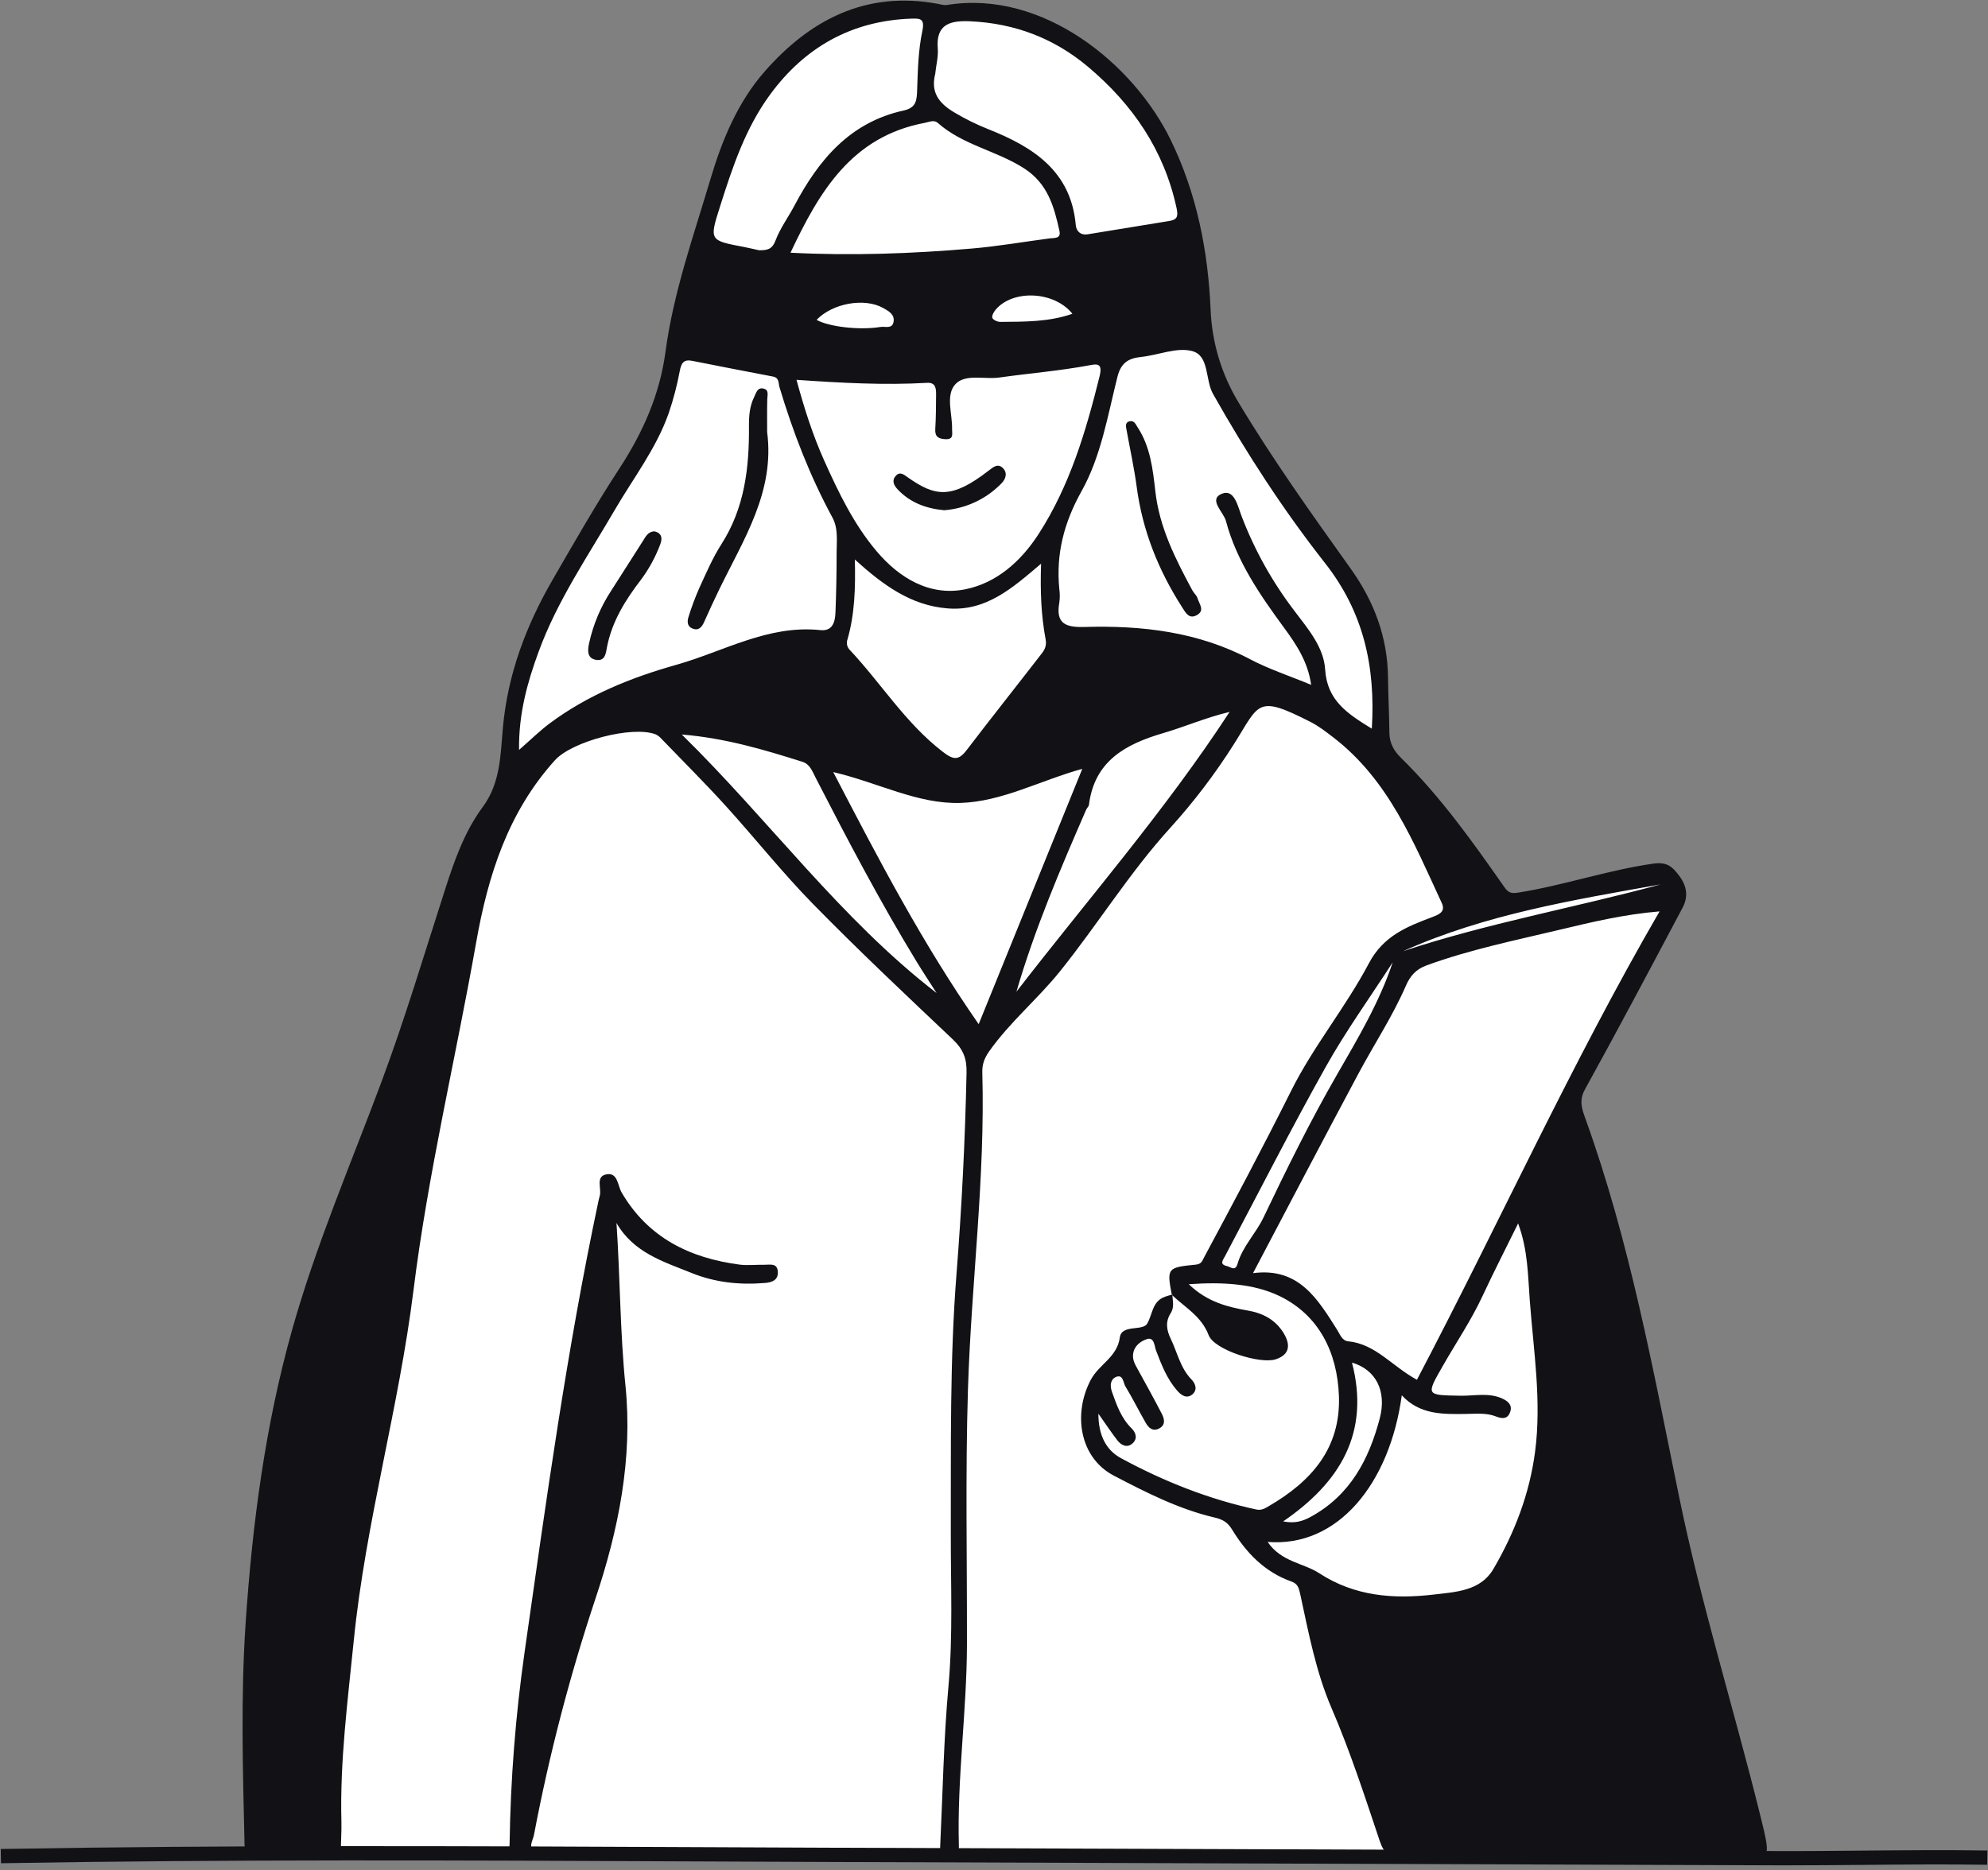 <svg height="271" viewBox="0 0 288 271" width="288" xmlns="http://www.w3.org/2000/svg"><rect x="0" y="0" width="288" height="271" fill="#808080" stroke="none"/><g fill="none" fill-rule="evenodd"><path d="m139.236 1.251 7.992 1.531 8.149 3.214 5.534 4.9 5.534 6.734 4.151 8.112 2.767 10.715 2.151 14.541 2.151 6.734 6.765 10.41 8.147 11.632 5.534 9.338 1.69 9.492 1.077 9.489 3.228 7.042 10.146 15.459 4.305.765 19.521-4.744 3.383 1.378 1.077 2.601-4.612 9.489-14.296 27.552 5.995 63.675-2.154 32.911-9.376 3.979-22.906 1.072-72.404-.613-80.857-.459-.616-14.848 8.147-52.654 7.379-33.368 13.067-43.929 4.151-12.247.307-9.643 3.383-10.713 6.611-12.093 9.53-15.154 3.228-9.797 3.228-15 2.767-9.949 3.996-11.021 5.534-7.96 7.227-5.51 7.84-2.755 5.38-.154 3.383.459z" fill="#fff"/><g fill="#111116"><path d="m169.759 187.62c-.733-3.848-.666-3.981 3.459-4.381.858-.083.922-.521 1.25-1.118 4.287-7.979 8.532-15.971 12.583-24.078 3.228-6.463 7.895-12.095 11.248-18.448 2.112-4 5.518-5.329 9.175-6.709 1.091-.411 1.967-.817 1.384-2.066-4.07-8.78-7.699-17.858-15.772-24.03-1.026-.785-2.075-1.596-3.212-2.177-7.904-4.025-7.379-2.686-11.144 3.249-2.716 4.291-5.798 8.342-9.212 12.107-5.878 6.472-10.473 13.932-15.931 20.735-3.254 4.057-7.3 7.386-10.309 11.659-.692.999-1.003 1.883-.973 3.019.433 15.324-1.596 30.537-2.075 45.81-.387 12.334-.125 24.687-.15 37.03-.018 9.737-1.441 19.417-1.171 29.159.032 1.091-.182 1.733-1.515 1.688s-1.222-.884-1.183-1.708c.364-7.676.5-15.369 1.19-23.015.669-7.409.323-14.807.341-22.202.032-12.499-.157-25.026.819-37.475.769-9.753 1.256-19.511 1.462-29.272.048-2.055-.521-3.403-1.988-4.792-6.814-6.449-13.651-12.885-20.215-19.583-4.476-4.567-8.462-9.604-12.765-14.343-2.998-3.292-6.15-6.429-9.244-9.643-.239-.277-.536-.498-.869-.65-3.42-1.256-12.071 1.019-14.557 3.775-6.788 7.529-9.685 16.667-11.407 26.404-2.97 16.807-6.977 33.473-9.076 50.379-2.121 17.085-6.938 33.655-8.652 50.76-.876 8.739-2.022 17.468-1.789 26.278.039 1.435-.099 2.985-.071 4.378.023 1.182-1.441.666-2.133.67-3.357.021-6.715-.041-10.07.034-1.335.028-1.727-.422-1.759-1.745-.247-10.697-.565-21.413.152-32.082.966-14.364 2.832-28.661 6.74-42.561 3.422-12.169 8.419-23.826 12.846-35.659 3.491-9.326 6.316-18.864 9.373-28.328 1.333-4.133 2.795-8.245 5.382-11.742 2.615-3.534 2.573-7.597 2.938-11.567.706-7.708 3.353-14.724 7.183-21.353 3.15-5.444 6.272-10.918 9.71-16.18 3.397-5.196 5.836-10.725 6.65-16.837 1.153-8.651 4.068-16.809 6.535-25.107 1.686-5.671 3.959-11.11 7.81-15.512 6.551-7.49 14.681-11.783 25.113-9.834.443.083.922.23 1.34.161 13.835-2.243 27.02 8.495 32.413 19.59 3.752 7.721 5.398 15.996 5.765 24.567.192 4.734 1.576 9.343 4.026 13.404 4.994 8.337 10.637 16.23 16.279 24.131 3.357 4.7 5.331 9.893 5.396 15.735.028 2.675.173 5.35.201 8.036.016 1.495.636 2.597 1.692 3.635 5.714 5.611 10.332 12.105 14.896 18.628.62.889.989 1.063 2.075.889 6.583-1.045 12.913-3.247 19.526-4.193 2.052-.292 2.797.427 3.807 1.773 1.137 1.518 1.305 3.042.475 4.61-4.676 8.819-9.35 17.64-14.174 26.381-.883 1.607-.353 2.925.108 4.206 6.408 17.785 9.788 36.307 13.556 54.716 3.18 15.539 7.907 30.656 11.721 46.028 1.898 7.643 1.517 6.199-4.822 6.199-15.666 0-31.33-.034-46.993.041-1.879 0-2.64-.487-3.265-2.349-2.17-6.463-4.266-12.956-6.975-19.234-2.276-5.281-3.327-10.92-4.54-16.501-.194-.895-.337-1.529-1.28-1.86-3.862-1.364-6.537-4.147-8.594-7.524-.653-1.072-1.358-1.469-2.536-1.747-5.186-1.215-9.934-3.635-14.589-6.066-5.031-2.629-5.944-9.042-3.323-13.93 1.192-2.223 3.802-3.235 4.183-6.098.256-1.931 3.3-.879 3.959-1.995.8-1.35.703-3.228 2.583-3.903.346-.126.706-.218 1.058-.324.053.918.327 1.837-.231 2.709-.793 1.219-.609 2.445 0 3.692.955 1.986 1.384 4.229 2.998 5.896.639.661.904 1.559.115 2.197-.789.638-1.556.14-2.163-.553-1.501-1.711-2.287-3.772-3.085-5.857-.231-.618-.231-1.993-1.351-1.607-.862.296-1.819.957-1.962 2.163-.095.797.242 1.424.602 2.066 1.204 2.19 2.414 4.362 3.563 6.592.397.767.567 1.658-.461 2.149-.862.418-1.46-.14-1.845-.801-1.019-1.761-1.916-3.596-2.972-5.331-.325-.535-.323-1.777-1.34-1.378-.789.315-.952 1.192-.616 2.144.678 1.924 1.34 3.825 2.845 5.311.673.661.892 1.536.118 2.204s-1.614.257-2.17-.459c-.881-1.148-1.679-2.349-2.753-3.869 0 3.04 1.056 5.249 3.274 6.449 6.18 3.352 12.696 5.944 19.618 7.439.761.165 1.296-.2 1.81-.498 6.131-3.57 10.415-8.351 10.146-15.946-.231-6.378-2.938-11.746-8.608-14.486-3.703-1.789-8.262-2.066-13.143-1.715 2.679 2.59 5.64 3.302 8.594 3.823 2.278.402 4.049 1.412 5.188 3.334.922 1.545.922 3.04-1.199 3.724-2.251.728-8.875-1.343-9.705-3.497-1.047-2.762-3.426-4.016-5.331-5.839zm35.51 12.3c11.894-22.629 22.367-45.817 35.15-67.865-5.147.429-9.8 1.545-14.46 2.656-6.484 1.55-13.021 2.875-19.309 5.173-1.559.569-2.393 1.573-2.998 2.985-1.923 4.415-4.586 8.44-6.848 12.674-5.084 9.51-10.079 19.057-15.279 28.93 6.643-.877 9.364 3.759 12.163 8.171.461.723.724 1.607 1.614 1.701 3.98.39 6.316 3.584 9.964 5.575zm-130.07-91.266c1.72-1.499 3.021-2.794 4.48-3.876 5.499-4.078 11.721-6.599 18.285-8.447 6.897-1.945 13.307-5.825 20.882-5.033 1.789.188 2.133-1.201 2.188-2.558.114-2.861.169-5.725.166-8.592 0-1.738.263-3.561-.611-5.171-3.265-6.022-5.712-12.364-7.674-18.908-.159-.53 0-1.334-.936-1.511-3.92-.737-7.824-1.511-11.734-2.282-1.217-.23-1.545.342-1.764 1.46-.388 2.087-.927 4.144-1.614 6.153-1.801 5.109-5.126 9.395-7.821 14.024-3.904 6.707-8.322 13.154-11.008 20.492-1.628 4.438-2.917 9.003-2.841 14.247zm123.536-3.074c.556-9.055-1.224-16.924-6.784-24-6.051-7.701-11.384-15.93-16.208-24.482-1.192-2.105-.507-5.584-3.064-6.238-2.234-.576-4.9.602-7.39.863-1.861.195-2.905.889-3.403 2.863-1.416 5.621-2.368 11.505-5.195 16.566-2.555 4.571-3.731 9.113-3.228 14.212.089.644.089 1.298 0 1.942-.537 3.003.837 3.619 3.636 3.538 8.317-.243 16.438.689 23.981 4.665 2.726 1.44 5.702 2.409 8.866 3.72-.461-3.327-2.142-5.846-3.931-8.282-3.512-4.785-6.874-9.664-8.419-15.473-.346-1.306-2.603-3.102-.576-3.938 1.808-.744 2.306 1.848 2.862 3.288 1.885 4.924 4.472 9.552 7.681 13.742 1.939 2.56 4.22 5.217 4.413 8.456.284 4.498 3.249 6.399 6.761 8.557zm-83.347-50.547c1.137 4.195 2.363 8.02 4.017 11.71 2.075 4.624 4.287 9.218 7.568 13.106s7.706 6.594 12.894 5.531c4.503-.918 8.027-4.02 10.607-8.02 4.519-7.014 6.832-14.823 8.815-22.809.491-1.977-.355-1.837-1.55-1.607-4.291.797-8.642 1.148-12.952 1.754-2.177.312-4.976-.585-6.401.992-1.425 1.577-.408 4.259-.461 6.459-.018.689.309 1.554-.98 1.486-1.017-.055-1.524-.37-1.453-1.492.108-1.662.099-3.332.12-4.998 0-.884-.081-1.745-1.3-1.674-6.242.358-12.454.014-18.931-.436zm68.253 168.38c1.988 2.923 5.167 3.033 7.489 4.546 5.128 3.345 10.768 3.763 16.584 3.081 3.196-.377 6.763-.517 8.626-3.69 3.094-5.281 5.26-10.943 6.053-17.055.952-7.324-.231-14.593-.772-21.856-.274-3.596-.261-7.333-1.692-11.172-1.831 3.72-3.556 7.074-5.144 10.493-1.644 3.534-3.823 6.755-5.748 10.123-2.476 4.326-2.486 4.261 2.564 4.349 2.018.034 4.093-.489 6.055.418.835.386 1.464.946 1.123 1.933s-1.068 1.045-2.02.664c-1.402-.563-2.917-.397-4.393-.377-3.339.044-6.687.129-9.29-2.702-1.752 12.825-9.281 22.076-19.447 21.245zm-62.933-111.551c6.597 12.699 12.952 24.868 21.073 36.532l15.011-36.996c-6.187 1.722-11.638 4.762-17.67 4.941-6.196.186-11.817-2.918-18.428-4.477zm14.801-101.254c-.713 2.675.401 4.289 2.723 5.671 1.575.943 3.225 1.758 4.932 2.436 6.47 2.569 11.99 6.05 12.682 13.891.078.895.692 1.513 1.75 1.339 3.932-.643 7.865-1.285 11.799-1.926 1.107-.184 1.324-.62 1.061-1.837-1.805-8.406-6.355-15.053-12.85-20.519-4.918-4.133-10.618-6.282-17.026-6.578-2.767-.126-5.041.31-4.725 3.958.092 1.157-.231 2.367-.36 3.561zm-20.983 26.009c8.891.459 17.582.135 26.254-.604 3.768-.321 7.508-.976 11.264-1.469.706-.092 1.695.078 1.437-1.091-.779-3.524-1.688-6.856-5.126-9.065-3.987-2.562-8.868-3.368-12.491-6.576-.56-.494-1.217-.142-1.845-.023-10.63 1.977-15.332 9.978-19.503 18.834zm36.294 45.059c-4.224 3.598-7.987 6.911-13.521 6.479-5.359-.418-9.392-3.41-13.457-7.083.099 4.16-.016 7.924-1.07 11.581-.192.532-.058 1.126.344 1.525 4.549 4.845 8.07 10.596 13.448 14.74 1.538 1.187 2.292 1.309 3.459-.214 3.597-4.707 7.282-9.347 10.907-14.035.433-.56.715-1.148.553-2.014-.65-3.453-.796-6.955-.662-10.98zm-40.843-45.413c1.079-.014 1.845-.044 2.357-1.378.673-1.798 1.861-3.396 2.767-5.113 3.496-6.615 8.043-12.056 15.804-13.758 1.819-.4 1.912-1.446 1.96-2.946.097-2.868.164-5.779.752-8.566.387-1.837-.327-1.837-1.591-1.802-8.665.301-15.449 4.149-20.49 11.039-3.544 4.84-5.416 10.467-7.206 16.116-1.58 4.987-1.614 4.975 3.477 5.935.726.145 1.448.315 2.17.473zm37.274 107.43c10.376-13.439 21.557-26.246 30.884-40.545-3.429.817-6.479 2.156-9.652 3.084-5.469 1.607-9.929 4.055-10.727 10.373-.032.255-.295.459-.406.723-3.738 8.596-7.429 17.211-10.1 26.365zm-11.562.197c-.966-1.513-1.958-3.012-2.894-4.544-5.287-8.674-10.007-17.656-14.647-26.684-.461-.895-.812-1.94-1.9-2.282-5.534-1.745-11.1-3.423-17.478-3.956 12.742 12.506 22.982 26.705 36.919 37.466zm66.074-4.461c-3.258 5.051-6.784 9.942-9.712 15.17-5.059 9.032-9.744 18.272-14.591 27.421-.302.572-.839 1.166.281 1.428.546.126 1.22.799 1.536-.315.724-2.526 2.656-4.399 3.772-6.739 3.339-7.003 6.768-13.96 10.648-20.698 3.021-5.242 6.129-10.458 8.066-16.267zm-5.903 58.002c2.645 10.167-1.716 17.362-9.97 23.011 1.651.315 2.742.018 3.975-.652 5.748-3.134 8.456-8.337 10.024-14.286 1.026-3.947-.553-7.051-4.028-8.073zm44.733-69.291c-12.666 2.266-25.436 4.337-37.336 9.685 12.214-4.062 24.894-6.309 37.334-9.685zm-85.236-82.675c-2.599-3.279-8.608-3.566-11.121-.59-.274.324-.588.893-.473 1.189.115.296.745.579 1.153.576 3.498-.028 7.01.023 10.441-1.176zm-37.057.882c1.764 1.003 6.212 1.527 9.265 1.026.655-.106 1.663.326 1.875-.689.231-1.111-.692-1.607-1.506-2.066-2.73-1.513-7.333-.677-9.634 1.729z"/><path d="m89.31 177.203c.537 8.02.514 15.813 1.3 23.575 1.07 10.562-1.003 20.866-4.351 30.868-3.728 11.194-6.702 22.623-8.903 34.21-.104.54-.415 1.068-.41 1.607 0 1.378-.692 1.653-1.932 1.607-1.545-.053-1.201-1.054-1.188-1.947.133-9.271.857-18.524 2.165-27.704 3.122-21.911 6.124-43.84 10.731-65.51.035-.182.08-.363.136-.54.367-1.075-.629-2.829.89-3.191 1.762-.42 1.713 1.577 2.306 2.606 3.818 6.532 9.837 9.492 17.063 10.447 1.19.156 2.421 0 3.634.025.786.016 1.822-.298 1.928.969.106 1.267-.876 1.587-1.819 1.665-3.65.305-7.19-.041-10.66-1.44-4.102-1.655-8.405-2.93-10.891-7.248z"/><path d="m111.135 62.605c1.132 8.631-3.406 15.539-6.918 22.753-.77 1.58-1.501 3.178-2.218 4.783-.346.769-.83 1.295-1.711.918-.749-.31-.752-1.045-.544-1.671.434-1.405.947-2.785 1.538-4.133 1.005-2.181 1.953-4.42 3.242-6.429 3.35-5.235 4.019-11.035 3.978-17.018-.012-1.492.083-2.948.761-4.298.274-.549.44-1.378 1.289-1.219.902.174.613.948.6 1.584-.039 1.58-.016 3.155-.016 4.73z"/><path d="m94.791 76.987c1.121.246 1.19 1.049.851 1.903-.681 1.814-1.612 3.525-2.767 5.083-2.26 2.939-4.206 6.036-4.935 9.758-.166.847-.231 2.08-1.54 1.887-1.455-.211-1.247-1.538-1.051-2.445.593-2.705 1.677-5.278 3.198-7.595 1.556-2.397 3.062-4.822 4.612-7.226.383-.604.713-1.32 1.633-1.366z"/><path d="m163.18 62.167c-.108-.459-.143-.976.44-1.12.692-.172.885.409 1.194.879 1.845 2.817 2.2 6.096 2.559 9.26.597 5.281 2.922 9.804 5.354 14.341.219.406.636.737.754 1.148.231.81 1.118 1.779-.088 2.448-1.132.629-1.614-.312-2.133-1.125-3.426-5.334-5.732-11.074-6.579-17.392-.374-2.836-.998-5.63-1.503-8.438z"/><path d="m136.792 73.931c-2.511-.23-4.914-1.045-6.781-3.056-.553-.599-.851-1.293-.21-1.963.602-.627 1.153-.135 1.699.248 3.968 2.79 6.32 3.214 11.695-.948.749-.579 1.384-1.12 2.117-.363.671.689.404 1.559-.258 2.216-2.19 2.246-5.127 3.621-8.262 3.866z"/><path d="m259.071 270.272h-1.845l-135.925-.48c-7.291-.026-14.583-.057-21.876-.092-32.565-.149-66.242-.305-99.28.271l-.037-2.066c33.061-.576 66.75-.422 99.327-.271 7.291.032 14.583.063 21.876.092l135.923.48c4.206.016 8.509-.025 12.668-.064 5.898-.053 11.99-.11 18.011-.014l-.032 2.066c-5.995-.094-12.076-.037-17.958.016-3.569.03-7.231.062-10.851.062z"/></g></g></svg>